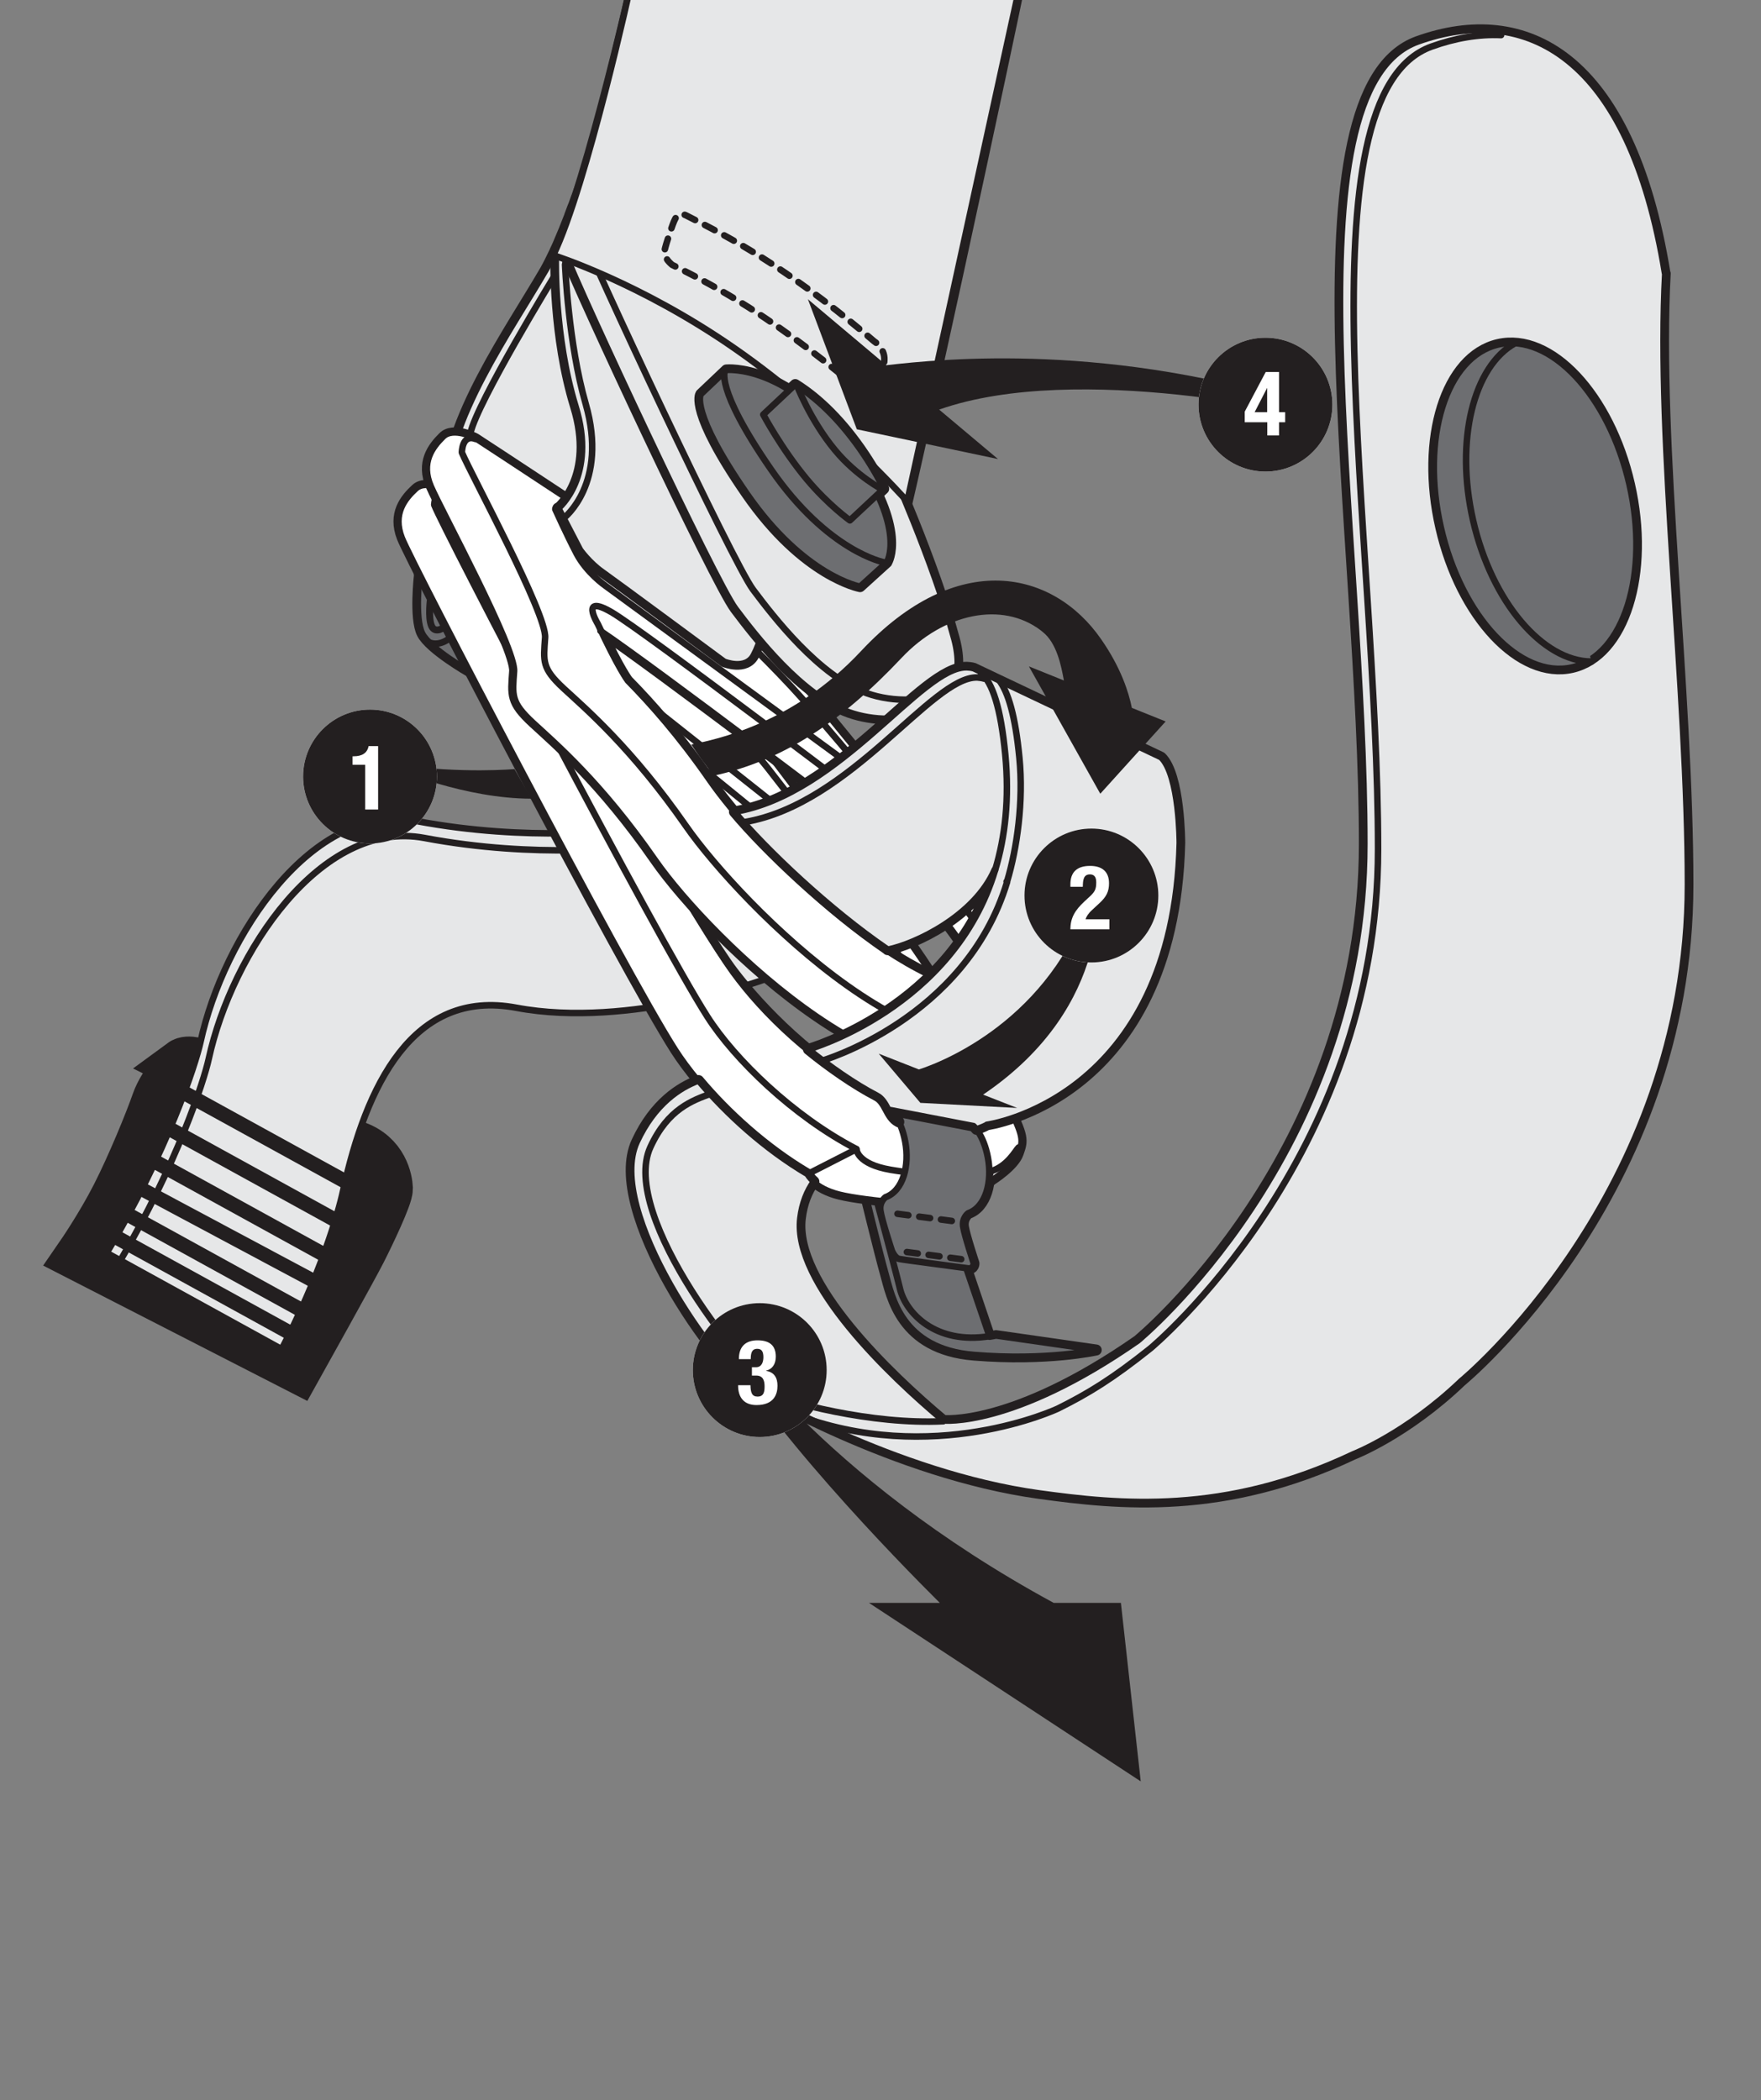 <?xml version="1.0" encoding="UTF-8"?>
<svg id="Layer_2" data-name="Layer 2" xmlns="http://www.w3.org/2000/svg" xmlns:xlink="http://www.w3.org/1999/xlink" viewBox="0 0 134.97 160.95">
  <rect x="0" y="0" width="134.97" height="160.95" fill="#808080" stroke="none"/>
  <defs>
    <style>
      .cls-1, .cls-2, .cls-3, .cls-4, .cls-5, .cls-6, .cls-7, .cls-8 {
        fill: none;
      }

      .cls-9 {
        clip-path: url(#clippath);
      }

      .cls-10, .cls-11 {
        fill: #fff;
      }

      .cls-12 {
        fill: #dcddde;
      }

      .cls-13, .cls-14 {
        fill: #231f20;
      }

      .cls-15, .cls-11, .cls-16, .cls-2, .cls-17, .cls-18, .cls-3, .cls-4, .cls-5, .cls-6 {
        stroke-linecap: round;
        stroke-linejoin: round;
      }

      .cls-15, .cls-11, .cls-16, .cls-2, .cls-17, .cls-18, .cls-3, .cls-4, .cls-5, .cls-6, .cls-7, .cls-14, .cls-8 {
        stroke: #231f20;
      }

      .cls-15, .cls-11, .cls-16, .cls-4 {
        stroke-width: .84px;
      }

      .cls-15, .cls-17 {
        fill: #6d6e71;
      }

      .cls-16 {
        fill: #a7a9ac;
      }

      .cls-2 {
        stroke-width: .53px;
      }

      .cls-17, .cls-18, .cls-5, .cls-6 {
        stroke-width: .5px;
      }

      .cls-18 {
        fill: #e6e7e8;
      }

      .cls-3 {
        stroke-width: .42px;
      }

      .cls-5 {
        stroke-dasharray: 0 0 .84 .84;
      }

      .cls-7 {
        stroke-width: 1.12px;
      }

      .cls-14 {
        stroke-width: 3.99px;
      }

      .cls-8 {
        stroke-width: 1.08px;
      }
    </style>
    <clipPath id="clippath">
      <polygon class="cls-1" points="134.05 160.95 0 160.95 .93 0 134.97 0 134.05 160.95"/>
    </clipPath>
  </defs>
  <g id="Layer_1-2" data-name="Layer 1">
    <g class="cls-9">
      <g>
        <path class="cls-13" d="M40.74,61.22l-1.31-2.28s-3.97,.36-8.98-.33v.37s5.21,2.23,10.29,2.23Z"/>
        <path class="cls-14" d="M14.04,81.56s-1.46,1.43-1.98,2.93-1.9,4.87-3.09,7.2c-1.19,2.33-2.73,4.56-2.73,4.56l16.51,8.46s4.23-7.58,4.88-8.87c.65-1.28,2.04-4.19,2.02-4.76-.02-.57-.33-2.5-2.46-3.21-2.12-.71-11.7-7.4-13.17-6.32Z"/>
        <path class="cls-13" d="M72.03,122.84h-5.43l20.83,13.68-1.52-13.68h-5.15c-17.96-9.74-25.37-21.14-25.37-21.14h-.85c3.92,7.38,14.31,17.98,17.49,21.14Z"/>
        <g>
          <path class="cls-18" d="M21.45,103.66c3.11-5.91,4.49-10.74,4.84-12.37,1.76-8.07,5.34-15.55,13.28-14.06,8.7,1.64,19.14-2.21,19.14-2.21l-8.98-11.52-1.95,.07s-7.19,.99-15.88-.65c-7.94-1.5-14.77,8.85-16.53,16.92-.38,1.73-2.55,8.44-7.26,16.29l13.35,7.53Z"/>
          <path class="cls-6" d="M50.37,64.8l-1.96,.07s-7.18,.99-15.88-.65c-7.94-1.5-14.77,8.85-16.53,16.92-.36,1.68-2.42,8.04-6.84,15.57"/>
        </g>
        <g>
          <path class="cls-16" d="M67.88,97.67c.46,1.63,1.17,5.73,6.77,6.18,5.59,.46,9.37-.39,9.37-.39l-7.68-1.1c-.17,.04-.33,.06-.49,.09l-1.78-5.26c.06,.01,.1,.02,.13,.02,.46,.06,.45-.39,.45-.39,0,0-.71-2.13-.81-2.81-.1-.68,.39-1.02,.39-1.02,1.37-.49,1.85-2.44,1.51-4.25-.34-1.81-1.12-2.44-1.12-2.44l-6.34-1.22c.07,.07,.79,.73,1.11,2.43,.34,1.8-.15,3.76-1.51,4.25,0,0-.03,.02-.06,.05-.2-.74-.33-1.23-.33-1.23l-1.37,.13s1.3,5.34,1.76,6.96Zm.39-12.59h0s0,0,0,0h0Z"/>
          <path class="cls-17" d="M66.12,90.7s1.3,5.34,1.76,6.96c.46,1.63,1.17,5.73,6.77,6.18,5.59,.46,9.37-.39,9.37-.39l-7.68-1.1c-.17,.04-.33,.06-.49,.09l-1.98-5.82-5.05-1.11c-.62-2.35-1.32-4.95-1.32-4.95l-1.37,.13Z"/>
          <path class="cls-6" d="M66.83,90.64s1.69,6.24,2.15,8.13c.43,1.81,2.69,4.31,6.89,3.63"/>
        </g>
        <g>
          <g>
            <path class="cls-15" d="M32.15,44.05s-.39,3.32,.2,4.49c.58,1.18,3.64,2.93,3.64,2.93l4.29,2.34-7.55-12.43-.59,2.67Z"/>
            <path class="cls-17" d="M32.15,44.05s-.39,3.32,.2,4.49c.58,1.18,3.64,2.93,3.64,2.93l4.29,2.34-7.55-12.43-.59,2.67Z"/>
          </g>
          <path class="cls-2" d="M33,45.83s-.21,1.5,.08,2.15c.29,.65,1.02,.05,1.02,.05"/>
          <path class="cls-6" d="M34.52,48.86s-.94,.88-1.88,.23"/>
        </g>
        <g>
          <path class="cls-6" d="M41.26,45.49c2.83,2.06,8.62,6.26,10,7.67,1.74,1.78,4.83,5.07,6.41,7.14"/>
          <g>
            <path class="cls-12" d="M77.07,84.39c-1.45-2.79-4.61-8.23-6.95-11.58-2.34-3.35-11.52-15.42-11.52-15.42,0,0-4.75-5.26-7.4-7.45-2.65-2.18-16.85-12.24-16.85-12.24,0,0-1.66-.97-2.47-.22-.81,.75-1.77,1.89-1.05,3.73,.71,1.86,17.01,33.09,20.94,39.23,1.9,2.97,5.74,6.97,10.12,9.55,0,0,.51,1.05,2.46,1.53,1.95,.49,7.64,.95,8.52,.75,.89-.19,2.55-1.37,3.15-1.86,0,0,1.69-1.06,2.02-2.03,.33-.97,.48-1.19-.98-3.98Zm-2.56,2.05c-.16,.17-1.44,.76-1.76,.69-1.66-.37-2.42-.4-3.9-1.18-.79-.41-.84-1.58-1.66-2-4.83-2.49-8.83-6.59-11.02-9.47-2.6-3.42-9.28-15.66-10.88-17.83,0,0-.61-.86-1.85-3.78l-.08-.11c4.09,3,19.62,15.79,19.62,15.79,0,0,1.13,1.09,1.75,1.89,.49,.64,9.13,12.73,9.87,15.64l-.1,.34Z"/>
            <path class="cls-4" d="M77.07,84.39c-1.45-2.79-4.61-8.23-6.95-11.58-2.34-3.35-11.52-15.42-11.52-15.42,0,0-4.75-5.26-7.4-7.45-2.65-2.18-16.85-12.24-16.85-12.24,0,0-1.66-.97-2.47-.22-.81,.75-1.77,1.89-1.05,3.73,.71,1.86,17.01,33.09,20.94,39.23,1.9,2.97,5.74,6.97,10.12,9.55,0,0,.51,1.05,2.46,1.53,1.95,.49,7.64,.95,8.52,.75,.89-.19,2.55-1.37,3.15-1.86,0,0,1.69-1.06,2.02-2.03,.33-.97,.48-1.19-.98-3.98Zm-2.56,2.05c-.16,.17-1.44,.76-1.76,.69-1.66-.37-2.42-.4-3.9-1.18-.79-.41-.84-1.58-1.66-2-4.83-2.49-8.83-6.59-11.02-9.47-2.6-3.42-9.28-15.66-10.88-17.83,0,0-.61-.86-1.85-3.78l-.08-.11c4.09,3,19.62,15.79,19.62,15.79,0,0,1.13,1.09,1.75,1.89,.49,.64,9.13,12.73,9.87,15.64l-.1,.34Z"/>
          </g>
          <g>
            <path class="cls-10" d="M77.07,84.39c-1.45-2.79-4.61-8.23-6.95-11.58-2.34-3.35-11.52-15.42-11.52-15.42,0,0-4.75-5.26-7.4-7.45-2.65-2.18-16.85-12.24-16.85-12.24,0,0-1.66-.97-2.47-.22-.81,.75-1.77,1.89-1.05,3.73,.71,1.86,17.01,33.09,20.94,39.23,1.9,2.97,5.74,6.97,10.12,9.55,0,0,.51,1.05,2.46,1.53,1.95,.49,7.64,.95,8.52,.75,.89-.19,2.55-1.37,3.15-1.86,0,0,1.69-1.06,2.02-2.03,.33-.97,.48-1.19-.98-3.98Zm-2.56,2.05c-.16,.17-1.44,.76-1.76,.69-1.66-.37-2.42-.4-3.9-1.18-.79-.41-.84-1.58-1.66-2-4.83-2.49-8.83-6.59-11.02-9.47-2.6-3.42-9.28-15.66-10.88-17.83,0,0-.61-.86-1.85-3.78l-.08-.11c4.09,3,19.62,15.79,19.62,15.79,0,0,1.13,1.09,1.75,1.89,.49,.64,9.13,12.73,9.87,15.64l-.1,.34Z"/>
            <path class="cls-3" d="M77.07,84.39c-1.45-2.79-4.61-8.23-6.95-11.58-2.34-3.35-11.52-15.42-11.52-15.42,0,0-4.75-5.26-7.4-7.45-2.65-2.18-16.85-12.24-16.85-12.24,0,0-1.66-.97-2.47-.22-.81,.75-1.77,1.89-1.05,3.73,.71,1.86,17.01,33.09,20.94,39.23,1.9,2.97,5.74,6.97,10.12,9.55,0,0,.51,1.05,2.46,1.53,1.95,.49,7.64,.95,8.52,.75,.89-.19,2.55-1.37,3.15-1.86,0,0,1.69-1.06,2.02-2.03,.33-.97,.48-1.19-.98-3.98Zm-2.56,2.05c-.16,.17-1.44,.76-1.76,.69-1.66-.37-2.42-.4-3.9-1.18-.79-.41-.84-1.58-1.66-2-4.83-2.49-8.83-6.59-11.02-9.47-2.6-3.42-9.28-15.66-10.88-17.83,0,0-.61-.86-1.85-3.78l-.08-.11c4.09,3,19.62,15.79,19.62,15.79,0,0,1.13,1.09,1.75,1.89,.49,.64,9.13,12.73,9.87,15.64l-.1,.34Z"/>
          </g>
          <path class="cls-6" d="M34.36,37.69c-1.03-.43-1.08,1-1.08,1,.71,1.85,17.01,33.09,20.94,39.23,2.06,3.23,6.57,7.63,11.42,10.14,0,0,.02,1.15,2.62,1.59,2.67,.45,6.18,.65,7.13,.55,.68-.07,.5-.42,.5-.42,1.34-.38,1.97-1.65,2.18-1.84"/>
          <path class="cls-6" d="M75.18,86.35c-.24-.02-.19,.92-.42,.93-1.56,.05-4.01-.47-5.71-1.18-.67-.28-1.21-1.81-1.86-2.15-4.76-2.45-8.73-6.32-11.01-9.47-2.44-3.38-11.57-18.81-13-22.25,0,0-1.34-2.4,1.07-.87,2.42,1.53,20.34,16.29,20.34,16.29,0,0,1.13,1.09,1.75,1.89,.62,.81,12.2,17.12,8.83,16.81h.01Z"/>
          <path class="cls-6" d="M43.37,52.77c4.09,3,19.62,15.79,19.62,15.79,0,0,1.13,1.09,1.75,1.89,.49,.64,9.08,12.68,9.82,15.6"/>
          <path class="cls-6" d="M62.19,63.84l-18.32-14.51s-1.4-1.03-2.12-2.56c-.72-1.53-1.49-3.44-1.49-3.44,0,0,0-.67,1.06,.11,1.05,.77,9.74,6.97,11.48,8.75,1.74,1.78,4.84,5.07,6.41,7.14,1.58,2.06,3.17,3.98,3.21,4.17,.04,.2-.23,.35-.23,.35Z"/>
          <line class="cls-6" x1="61.9" y1="89.98" x2="65.64" y2="88.07"/>
          <line class="cls-6" x1="75.07" y1="86.35" x2="73.6" y2="87.01"/>
        </g>
        <g>
          <path class="cls-11" d="M48.28,2.21s-.01,.05-.02,.09c0,.04-.02,.08-.03,.12-.02,.04-.02,.08-.04,.13-.01,.04-.03,.08-.04,.13-.02,.06-.04,.12-.05,.18-.01,.05-.03,.1-.04,.15-.02,.07-.04,.13-.06,.21-.02,.06-.04,.12-.06,.19-.02,.08-.04,.15-.06,.23-.02,.06-.04,.13-.06,.2-.03,.1-.06,.19-.09,.3-.02,.06-.04,.12-.05,.18-.03,.11-.06,.22-.1,.34-.02,.07-.04,.14-.06,.21-.04,.12-.07,.24-.11,.37-.02,.07-.04,.13-.06,.2-.04,.14-.09,.29-.13,.43-.02,.06-.04,.12-.06,.18-.05,.19-.11,.37-.17,.57,0,.03-.02,.05-.02,.08-.14,.45-.28,.92-.43,1.41t0,0c-.07,.24-.15,.48-.23,.72,0,.04-.02,.09-.03,.13-.06,.2-.13,.4-.19,.6-.03,.07-.04,.13-.07,.2-.06,.18-.12,.37-.18,.56-.03,.07-.04,.14-.07,.22-.06,.18-.11,.36-.18,.54-.03,.08-.05,.16-.08,.24-.06,.18-.12,.35-.18,.53-.03,.08-.06,.17-.09,.25-.06,.18-.11,.35-.17,.52-.03,.08-.06,.16-.09,.25-.06,.18-.12,.35-.18,.53-.03,.08-.06,.16-.08,.24-.06,.18-.12,.35-.19,.53-.03,.07-.05,.15-.08,.23-.06,.18-.13,.37-.19,.54-.03,.07-.05,.13-.08,.2-.07,.19-.14,.38-.21,.58-.02,.05-.04,.1-.06,.14-.08,.22-.16,.43-.24,.64,0,.03-.02,.05-.02,.07-.27,.71-.54,1.37-.81,1.99-.02,.03-.03,.07-.04,.1-.07,.16-.14,.32-.22,.48-.02,.05-.05,.09-.06,.14-.25,.53-.49,1.01-.72,1.42-2.65,4.58-7.72,11.67-7.6,17.13,0,0,.14,3.25,6.9,7.29,6.77,4.04,18.74,9.04,20.89,9.04s3.9-2.15,5.66-8c1.7-5.69,10.25-46.01,10.5-47.34,0-.04,0-.06,0-.06,0,0-15.99,8.29-29.85,3.24,0,0,0,.04-.03,.11,0,0,0,.02-.01,.04,0,.02-.01,.05-.02,.08Z"/>
          <path class="cls-18" d="M48.35-1.21s-3.88,17.29-6.52,21.88c-2.65,4.58-7.72,11.67-7.6,17.13,0,0,.14,3.25,6.9,7.29,6.77,4.04,18.74,9.04,20.89,9.04s3.9-2.15,5.66-8c1.75-5.86,10.5-47.34,10.5-47.34h-29.84Z"/>
        </g>
        <g>
          <path class="cls-6" d="M43.64,41.16c2.91,1.94,8.86,5.92,10.3,7.28,1.8,1.71,5.02,4.88,6.68,6.88"/>
          <g>
            <path class="cls-10" d="M78.61,74.24c-1.56-2.73-2.6-3.64-5.08-6.9-2.47-3.25-12.1-14.97-12.1-14.97,0,0-4.94-5.07-7.68-7.16-2.74-2.08-17.31-11.59-17.31-11.59,0,0-1.69-.91-2.47-.12-.79,.78-1.7,1.95-.91,3.77,.78,1.82,6.51,12.37,6.38,14.18-.13,1.83-.26,2.34,1.43,3.91,1.69,1.56,5.21,4.55,9.37,10.54,4.16,5.99,19.66,21.22,27.46,14.19l2.47-1.82s0-1.3-1.56-4.03Zm-24.21-14.45c-2.38-3.43-4.56-5.87-6.29-7.63,0,0-.64-.83-2-3.7l-.09-.11c4.21,2.84,20.23,15.02,20.23,15.02,0,0,1.17,1.04,1.82,1.82,.52,.63,6.91,8.04,7.76,10.91v.08c-8-1.08-18.17-11.71-21.43-16.39Z"/>
            <path class="cls-4" d="M78.61,74.24c-1.56-2.73-2.6-3.64-5.08-6.9-2.47-3.25-12.1-14.97-12.1-14.97,0,0-4.94-5.07-7.68-7.16-2.74-2.08-17.31-11.59-17.31-11.59,0,0-1.69-.91-2.47-.12-.79,.78-1.7,1.95-.91,3.77,.78,1.82,6.51,12.37,6.38,14.18-.13,1.83-.26,2.34,1.43,3.91,1.69,1.56,5.21,4.55,9.37,10.54,4.16,5.99,19.66,21.22,27.46,14.19l2.47-1.82s0-1.3-1.56-4.03Zm-24.21-14.45c-2.38-3.43-4.56-5.87-6.29-7.63,0,0-.64-.83-2-3.7l-.09-.11c4.21,2.84,20.23,15.02,20.23,15.02,0,0,1.17,1.04,1.82,1.82,.52,.63,6.91,8.04,7.76,10.91v.08c-8-1.08-18.17-11.71-21.43-16.39Z"/>
          </g>
          <g>
            <path class="cls-10" d="M78.61,74.24c-1.56-2.73-2.6-3.64-5.08-6.9-2.47-3.25-12.1-14.97-12.1-14.97,0,0-4.94-5.07-7.68-7.16-2.74-2.08-17.31-11.59-17.31-11.59,0,0-1.69-.91-2.47-.12-.79,.78-1.7,1.95-.91,3.77,.78,1.82,6.51,12.37,6.38,14.18-.13,1.83-.26,2.34,1.43,3.91,1.69,1.56,5.21,4.55,9.37,10.54,4.16,5.99,19.66,21.22,27.46,14.19l2.47-1.82s0-1.3-1.56-4.03Zm-24.21-14.45c-2.38-3.43-4.56-5.87-6.29-7.63,0,0-.64-.83-2-3.7l-.09-.11c4.21,2.84,20.23,15.02,20.23,15.02,0,0,1.17,1.04,1.82,1.82,.52,.63,6.91,8.04,7.76,10.91v.08c-8-1.08-18.17-11.71-21.43-16.39Z"/>
            <path class="cls-3" d="M78.61,74.24c-1.56-2.73-2.6-3.64-5.08-6.9-2.47-3.25-12.1-14.97-12.1-14.97,0,0-4.94-5.07-7.68-7.16-2.74-2.08-17.31-11.59-17.31-11.59,0,0-1.69-.91-2.47-.12-.79,.78-1.7,1.95-.91,3.77,.78,1.82,6.51,12.37,6.38,14.18-.13,1.83-.26,2.34,1.43,3.91,1.69,1.56,5.21,4.55,9.37,10.54,4.16,5.99,19.66,21.22,27.46,14.19l2.47-1.82s0-1.3-1.56-4.03Zm-24.21-14.45c-2.38-3.43-4.56-5.87-6.29-7.63,0,0-.64-.83-2-3.7l-.09-.11c4.21,2.84,20.23,15.02,20.23,15.02,0,0,1.17,1.04,1.82,1.82,.52,.63,6.91,8.04,7.76,10.91v.08c-8-1.08-18.17-11.71-21.43-16.39Z"/>
          </g>
          <path class="cls-6" d="M80.04,78.02c-7.81,7.02-23.3-8.73-27.46-14.71-4.17-5.99-7.68-8.98-9.37-10.54-1.69-1.56-1.56-2.08-1.43-3.9,.13-1.82-5.6-12.36-6.38-14.19,0,0,0-1.43,1.04-1.04"/>
          <path class="cls-6" d="M76.8,76.27c-8.14-.29-19.01-11.61-22.39-16.48-2.38-3.43-4.56-5.87-6.29-7.63,0,0-.73-.96-2.3-4.34,0,0-1.43-2.34,1.04-.91,2.47,1.43,20.95,15.49,20.95,15.49,0,0,1.17,1.04,1.82,1.83,.65,.78,10.53,12.23,7.16,12.05h0Z"/>
          <path class="cls-6" d="M46.02,48.35c4.21,2.84,20.23,15.02,20.23,15.02,0,0,1.17,1.04,1.82,1.82,.52,.63,6.91,8.04,7.76,10.91"/>
          <path class="cls-6" d="M65.27,58.69l-18.87-13.8s-1.43-.98-2.21-2.47c-.78-1.5-1.63-3.39-1.63-3.39,0,0-.02-.67,1.06,.07,1.08,.74,10,6.59,11.81,8.3,1.81,1.7,5.03,4.88,6.69,6.88,1.66,2,3.32,3.86,3.37,4.05,.05,.2-.21,.36-.21,.36Z"/>
        </g>
        <g>
          <path class="cls-15" d="M42.6,19.82s-.14,5.95,1.51,11.32c1.66,5.37-1.31,7.81-1.31,7.81l1.66,3.2s.69,.98,1.7,1.69c1.01,.71,9.34,6.87,9.34,6.87,0,0,1.65,.68,2.27-.49,.95-1.76,2.25-7.16,1.08-11.97-.96-3.93-3.84-9.56-4.57-15.94l-10.2-5.75s-1.17,1.85-1.46,3.26Z"/>
          <path class="cls-18" d="M42.6,19.82s-.14,5.95,1.51,11.32c1.66,5.37-1.31,7.81-1.31,7.81l1.66,3.2s.69,.98,1.7,1.69c1.01,.71,9.34,6.87,9.34,6.87,0,0,1.65,.68,2.27-.49,.95-1.76,2.25-7.16,1.08-11.97-.96-3.93-3.84-9.56-4.57-15.94l-10.2-5.75s-1.17,1.85-1.46,3.26Z"/>
          <path class="cls-6" d="M44.77,17.01s-1.01,.82-1.46,3.27c0,0,.24,6.02,1.58,10.67,1.75,6.1-1.66,8.74-1.66,8.74"/>
        </g>
        <g>
          <path class="cls-11" d="M68.07,35.32s3.51,7.81,5.08,13.67c1.56,5.86-4.42,6.9-8.07,5.6-3.65-1.3-7.16-5.86-8.72-7.94-1.56-2.08-11.97-24.34-13.14-27.46,0,0,1.63-3.22,2.51-6.15,0,0,16.99,9.05,22.35,22.29Z"/>
          <path class="cls-18" d="M68.07,35.32s3.51,7.81,5.08,13.67c1.56,5.86-4.42,6.9-8.07,5.6-3.65-1.3-7.16-5.86-8.72-7.94-1.56-2.08-11.97-24.34-13.14-27.46,0,0,1.63-3.22,2.51-6.15,0,0,16.99,9.05,22.35,22.29Z"/>
          <path class="cls-6" d="M72.93,52.74c-1.78,1.11-4.49,1.1-6.49,.39-3.65-1.3-7.16-5.86-8.72-7.94-1.56-2.08-12.35-25.12-13.52-28.24"/>
        </g>
        <path class="cls-18" d="M42.4,19.56c2.59-5.4,5.95-20.77,5.95-20.77h29.84s-6.67,30.55-8.65,39.64c0,0-5.89-6.62-13.18-11.69-7.29-5.08-13.95-7.18-13.95-7.18Z"/>
        <path class="cls-5" d="M52.53,16.48c1.81,.91,3.82,1.96,5.87,3.26,3.25,2.05,6.25,4.41,8.6,6.42,0,0,.83,.51,.78,1.43-.04,.91-.39,2.24-.69,2.6-.3,.36-.83,.04-1.1-.21h0c-2.35-2.01-5.35-4.36-8.6-6.42-2.05-1.3-4.05-2.38-5.87-3.26,0,0-.71-.55-.59-1.09,.12-.54,.62-2.06,.8-2.4,.17-.35,.4-.52,.79-.33Z"/>
        <g>
          <path class="cls-16" d="M67.97,43.1l-2.05,1.86s-4.3-.78-8.69-7.13c-4.39-6.35-3.52-7.62-3.52-7.62l1.96-1.86s4.89-.51,9.76,6.44c4.1,5.86,2.54,8.3,2.54,8.3Z"/>
          <path class="cls-16" d="M65.14,39.88l2.59-2.42c-.43-.89-1.01-1.9-1.81-3.05-1.73-2.46-3.46-4-4.97-4.94l-2.45,2.3s1.37,2.59,3.32,4.94c1.68,2.01,3.32,3.17,3.32,3.17Z"/>
          <path class="cls-17" d="M67.97,43.1l-2.05,1.86s-4.3-.78-8.69-7.13c-4.39-6.35-3.52-7.62-3.52-7.62l1.96-1.86s4.89-.51,9.76,6.44c4.1,5.86,2.54,8.3,2.54,8.3Z"/>
          <path class="cls-17" d="M65.14,39.88l2.59-2.42c-.43-.89-1.01-1.9-1.81-3.05-1.73-2.46-3.46-4-4.97-4.94l-2.45,2.3s1.37,2.59,3.32,4.94c1.68,2.01,3.32,3.17,3.32,3.17Z"/>
          <path class="cls-6" d="M61.04,29.44s1.03,2.73,2.97,5.07c1.68,2.02,3.67,3.03,3.67,3.03"/>
          <path class="cls-6" d="M67.78,43.1s-4.3-.78-8.69-7.13c-4.39-6.35-3.51-7.62-3.51-7.62"/>
        </g>
        <path class="cls-6" d="M42.5,21.14s-5.93,9.7-6.44,12.04"/>
        <g>
          <path class="cls-17" d="M68.36,95.86s-.79-2.39-.88-3.08c-.1-.68,.39-1.03,.39-1.03,1.36-.49,1.85-2.44,1.51-4.25-.34-1.81-1.12-2.44-1.12-2.44h0s6.34,1.23,6.34,1.23c0,0,.78,.63,1.12,2.44,.34,1.8-.14,3.76-1.51,4.25,0,0-.49,.34-.39,1.02,.1,.68,.81,2.81,.81,2.81,0,0,0,.46-.45,.39-.46-.07-4.95-.65-5.27-.72-.32-.06-.56-.64-.56-.64Z"/>
          <line class="cls-5" x1="72.95" y1="93.57" x2="68.46" y2="92.98"/>
          <line class="cls-5" x1="73.67" y1="96.5" x2="69.18" y2="95.91"/>
        </g>
        <g>
          <path class="cls-15" d="M68.03,72.78c2.14-.43,6.68-2.59,8.21-6.13l.03,.03c-3.19,10.58-14.31,13.74-14.31,13.74,1.56,1.28,3.57,2.68,5.23,3.54,.83,.42,.87,1.59,1.66,2,.01,0,.03,.01,.04,.02-.29-.59-.58-.86-.62-.9h0s0,0,0,0l6.34,1.22s.09,.08,.23,.25c.42-.15,.74-.29,.8-.35,0,0,14.29-1.91,14.78-21.59,0,0,0-5.21-1.43-6.58l-14.35-6.81c-.2-.06-.36-.07-.54-.08,0,0,0,0,0,0-3.5-.07-9.65,9.7-17.81,11.08,2.45,2.92,7.24,7.47,11.73,10.54Z"/>
          <path class="cls-18" d="M68.03,72.78c2.14-.43,6.68-2.59,8.21-6.13l.03,.03c-3.19,10.58-14.31,13.74-14.31,13.74,1.56,1.28,3.57,2.68,5.23,3.54,.83,.42,.87,1.59,1.66,2,.01,0,.03,.01,.04,.02-.29-.59-.58-.86-.62-.9h0s0,0,0,0l6.34,1.22s.09,.08,.23,.25c.42-.15,.74-.29,.8-.35,0,0,14.29-1.91,14.78-21.59,0,0,0-5.21-1.43-6.58l-14.35-6.81c-.2-.06-.36-.07-.54-.08,0,0,0,0,0,0-3.5-.07-9.65,9.7-17.81,11.08,2.45,2.92,7.24,7.47,11.73,10.54Z"/>
          <path class="cls-6" d="M75.43,52.01c-.2-.06-.36-.07-.53-.09,0,0-.01,0-.01,0-3.49-.07-9.64,9.69-17.81,11.08"/>
          <path class="cls-6" d="M76.28,66.65c.76-2.52,1.09-5.44,.77-8.81-.35-3.61-.98-5.52-1.88-6.29"/>
          <path class="cls-6" d="M76.55,52.1c.73,.92,1.27,2.79,1.58,5.97,.33,3.36-.18,6.94-.94,9.47l-.04,.02,.04,.03c-3.19,10.57-14.31,13.74-14.31,13.74"/>
        </g>
        <path class="cls-15" d="M72.3,108.86c-4.09-3.42-11.55-10.52-10.96-15.49,.14-1.18,.53-2.1,1.04-2.82-.35-.31-.48-.57-.48-.57-3.29-1.94-6.26-4.66-8.36-7.17-1.41,.52-3.38,1.76-4.74,4.7-2.41,5.23,6.15,17.44,8.95,18.98,0,0,10.81,6.43,21.9,7.96,6.1,.84,14.19,1.69,24.08-3,0,0,4.04-1.56,8.26-5.6,0,0,17.38-14.25,17.38-38.06,0-14.94-2.45-33.88-1.74-46.83l-.02-.03C124.88,4.16,116.88,.24,108.67,3.18c-10.34,3.71-4.1,37.68-4.1,61.49s-17.37,38.07-17.37,38.07c-9.63,6.71-14.92,6.12-14.9,6.12Z"/>
        <path class="cls-18" d="M72.3,108.86c-4.09-3.42-11.55-10.52-10.96-15.49,.14-1.18,.53-2.1,1.04-2.82-.35-.31-.48-.57-.48-.57-3.29-1.94-6.26-4.66-8.36-7.17-1.41,.52-3.38,1.76-4.74,4.7-2.41,5.23,6.15,17.44,8.95,18.98,0,0,10.81,6.43,21.9,7.96,6.1,.84,14.19,1.69,24.08-3,0,0,4.04-1.56,8.26-5.6,0,0,17.38-14.25,17.38-38.06,0-14.94-2.45-33.88-1.74-46.83l-.02-.03C124.88,4.16,116.88,.24,108.67,3.18c-10.34,3.71-4.1,37.68-4.1,61.49s-17.37,38.07-17.37,38.07c-9.63,6.71-14.92,6.12-14.9,6.12Z"/>
        <path class="cls-6" d="M54.5,83.81c-1.41,.52-3.3,1.16-4.65,4.1-2.41,5.24,7.42,17.69,10.22,19.23"/>
        <path class="cls-6" d="M115.05,2.69c-1.73-.08-3.53,.23-5.33,.88-10.34,3.71-4.1,37.68-4.1,61.49s-17.44,38.27-17.44,38.27c-2.93,2.34-4.75,3.45-7.1,4.62,0,0-9.63,4.55-20.3,.39"/>
        <path class="cls-6" d="M57.69,106.42c2.8,1.11,9.14,2.77,14.61,2.5"/>
        <g>
          <path class="cls-16" d="M124.89,37.12c-1.56-6.83-6.06-11.63-10.06-10.72-4,.92-5.97,7.2-4.4,14.03,1.56,6.83,6.07,11.63,10.06,10.72,3.99-.91,5.96-7.2,4.4-14.03Z"/>
          <path class="cls-17" d="M124.89,37.12c-1.56-6.83-6.06-11.63-10.06-10.72-4,.92-5.97,7.2-4.4,14.03,1.56,6.83,6.07,11.63,10.06,10.72,3.99-.91,5.96-7.2,4.4-14.03Z"/>
          <path class="cls-17" d="M116.14,26.29c-3.2,1.76-4.64,7.45-3.24,13.58,1.43,6.27,5.35,10.82,9.07,10.83"/>
        </g>
        <path class="cls-13" d="M53.98,58.48c.5,.68,.71,.97,.71,.97,5.37-1.17,9.81-4.15,14.41-9.03,3.25-3.45,7.72-4.35,10.67-2.11l.12,.1c1.11,.85,1.45,2.64,1.65,3.74l-2.68-1.08,5.47,9.76,5.01-5.54-2.59-1.04c-.24-1.2-.84-3.09-2.36-5.27-3.64-5.25-11-7.01-18.41,.93-5.23,5.6-11.14,6.76-13,7.15,0,0,.5,.76,1,1.43Z"/>
        <path class="cls-13" d="M67.35,80.75l3.19,3.77,7.42,.39-2.61-1.02c10.16-6.87,8.75-16.22,8.75-16.22l-.2-.03c-2.76,9.96-11.07,13.54-13.47,14.32l-3.08-1.21Z"/>
        <path class="cls-13" d="M67.92,27.98l-6-5.05,3.75,9.97,10.82,2.28-4.51-3.79c10.72-3.77,28.55,.54,28.55,.54l.23-.68c-15.5-5.06-28.5-3.76-32.84-3.26Z"/>
        <line class="cls-7" x1="22.8" y1="104.42" x2="6.72" y2="95.57"/>
        <line class="cls-7" x1="23.74" y1="102.98" x2="7.66" y2="94.13"/>
        <line class="cls-7" x1="24.68" y1="101.27" x2="8.6" y2="92.42"/>
        <line class="cls-8" x1="25.52" y1="98.96" x2="9.78" y2="90.55"/>
        <line class="cls-7" x1="26.72" y1="97.19" x2="10.64" y2="88.34"/>
        <line class="cls-7" x1="27.91" y1="94.72" x2="11.83" y2="85.87"/>
        <line class="cls-7" x1="13.02" y1="83.15" x2="29.11" y2="92"/>
        <path class="cls-10" d="M33.49,59.51c0,2.83-2.3,5.13-5.13,5.13s-5.13-2.3-5.13-5.13,2.3-5.13,5.13-5.13,5.13,2.3,5.13,5.13Z"/>
        <path class="cls-13" d="M33.49,59.51c0,2.83-2.3,5.13-5.13,5.13s-5.13-2.3-5.13-5.13,2.3-5.13,5.13-5.13,5.13,2.3,5.13,5.13Z"/>
        <path class="cls-10" d="M27.99,62.04v-3.43h-.97v-.65h.09c.64,0,1.04-.25,1.14-.78h.73v4.86h-.99Z"/>
        <path class="cls-10" d="M88.78,68.63c0,2.83-2.3,5.13-5.13,5.13s-5.13-2.3-5.13-5.13,2.3-5.13,5.13-5.13,5.13,2.3,5.13,5.13Z"/>
        <path class="cls-13" d="M88.78,68.63c0,2.83-2.3,5.13-5.13,5.13s-5.13-2.3-5.13-5.13,2.3-5.13,5.13-5.13,5.13,2.3,5.13,5.13Z"/>
        <path class="cls-10" d="M85.03,71.22h-2.99c0-.87,.35-1.46,1.07-2.13l.4-.37c.43-.39,.51-.61,.51-1.11,0-.41-.17-.6-.48-.6-.5,0-.54,.43-.55,.95h-.95v-.19c0-.9,.47-1.41,1.51-1.41,.97,0,1.45,.49,1.45,1.33,0,.63-.2,1.04-.75,1.54l-.55,.51c-.29,.26-.45,.53-.5,.71h1.83v.77Z"/>
        <path class="cls-10" d="M63.36,105c0,2.83-2.3,5.13-5.13,5.13s-5.13-2.3-5.13-5.13,2.3-5.13,5.13-5.13,5.13,2.29,5.13,5.13Z"/>
        <path class="cls-13" d="M63.36,105c0,2.83-2.3,5.13-5.13,5.13s-5.13-2.3-5.13-5.13,2.3-5.13,5.13-5.13,5.13,2.29,5.13,5.13Z"/>
        <path class="cls-10" d="M57.52,106.16c.01,.56,.11,.87,.54,.87,.48,0,.54-.36,.54-.78s-.1-.83-.64-.83h-.33v-.64h.32c.41,0,.56-.37,.56-.77,0-.45-.15-.64-.47-.64-.42,0-.5,.33-.5,.79h-.91c0-.96,.51-1.44,1.43-1.44s1.4,.39,1.4,1.25c0,.58-.28,.97-.74,1.07v.02c.62,.1,.87,.53,.87,1.14,0,.65-.27,1.48-1.61,1.48-.94,0-1.41-.57-1.41-1.5v-.02h.95Z"/>
        <path class="cls-10" d="M102.12,31.01c0,2.83-2.3,5.13-5.13,5.13s-5.13-2.3-5.13-5.13,2.3-5.13,5.13-5.13,5.13,2.3,5.13,5.13Z"/>
        <path class="cls-13" d="M102.12,31.01c0,2.83-2.3,5.13-5.13,5.13s-5.13-2.3-5.13-5.13,2.3-5.13,5.13-5.13,5.13,2.3,5.13,5.13Z"/>
        <path class="cls-10" d="M95.4,31.55l1.61-3.04h1.02v3.08h.47v.77h-.47v1.01h-.9v-1.01h-1.73v-.81Zm1.73-1.81h-.02l-.95,1.85h.96v-1.85Z"/>
      </g>
    </g>
  </g>
</svg>